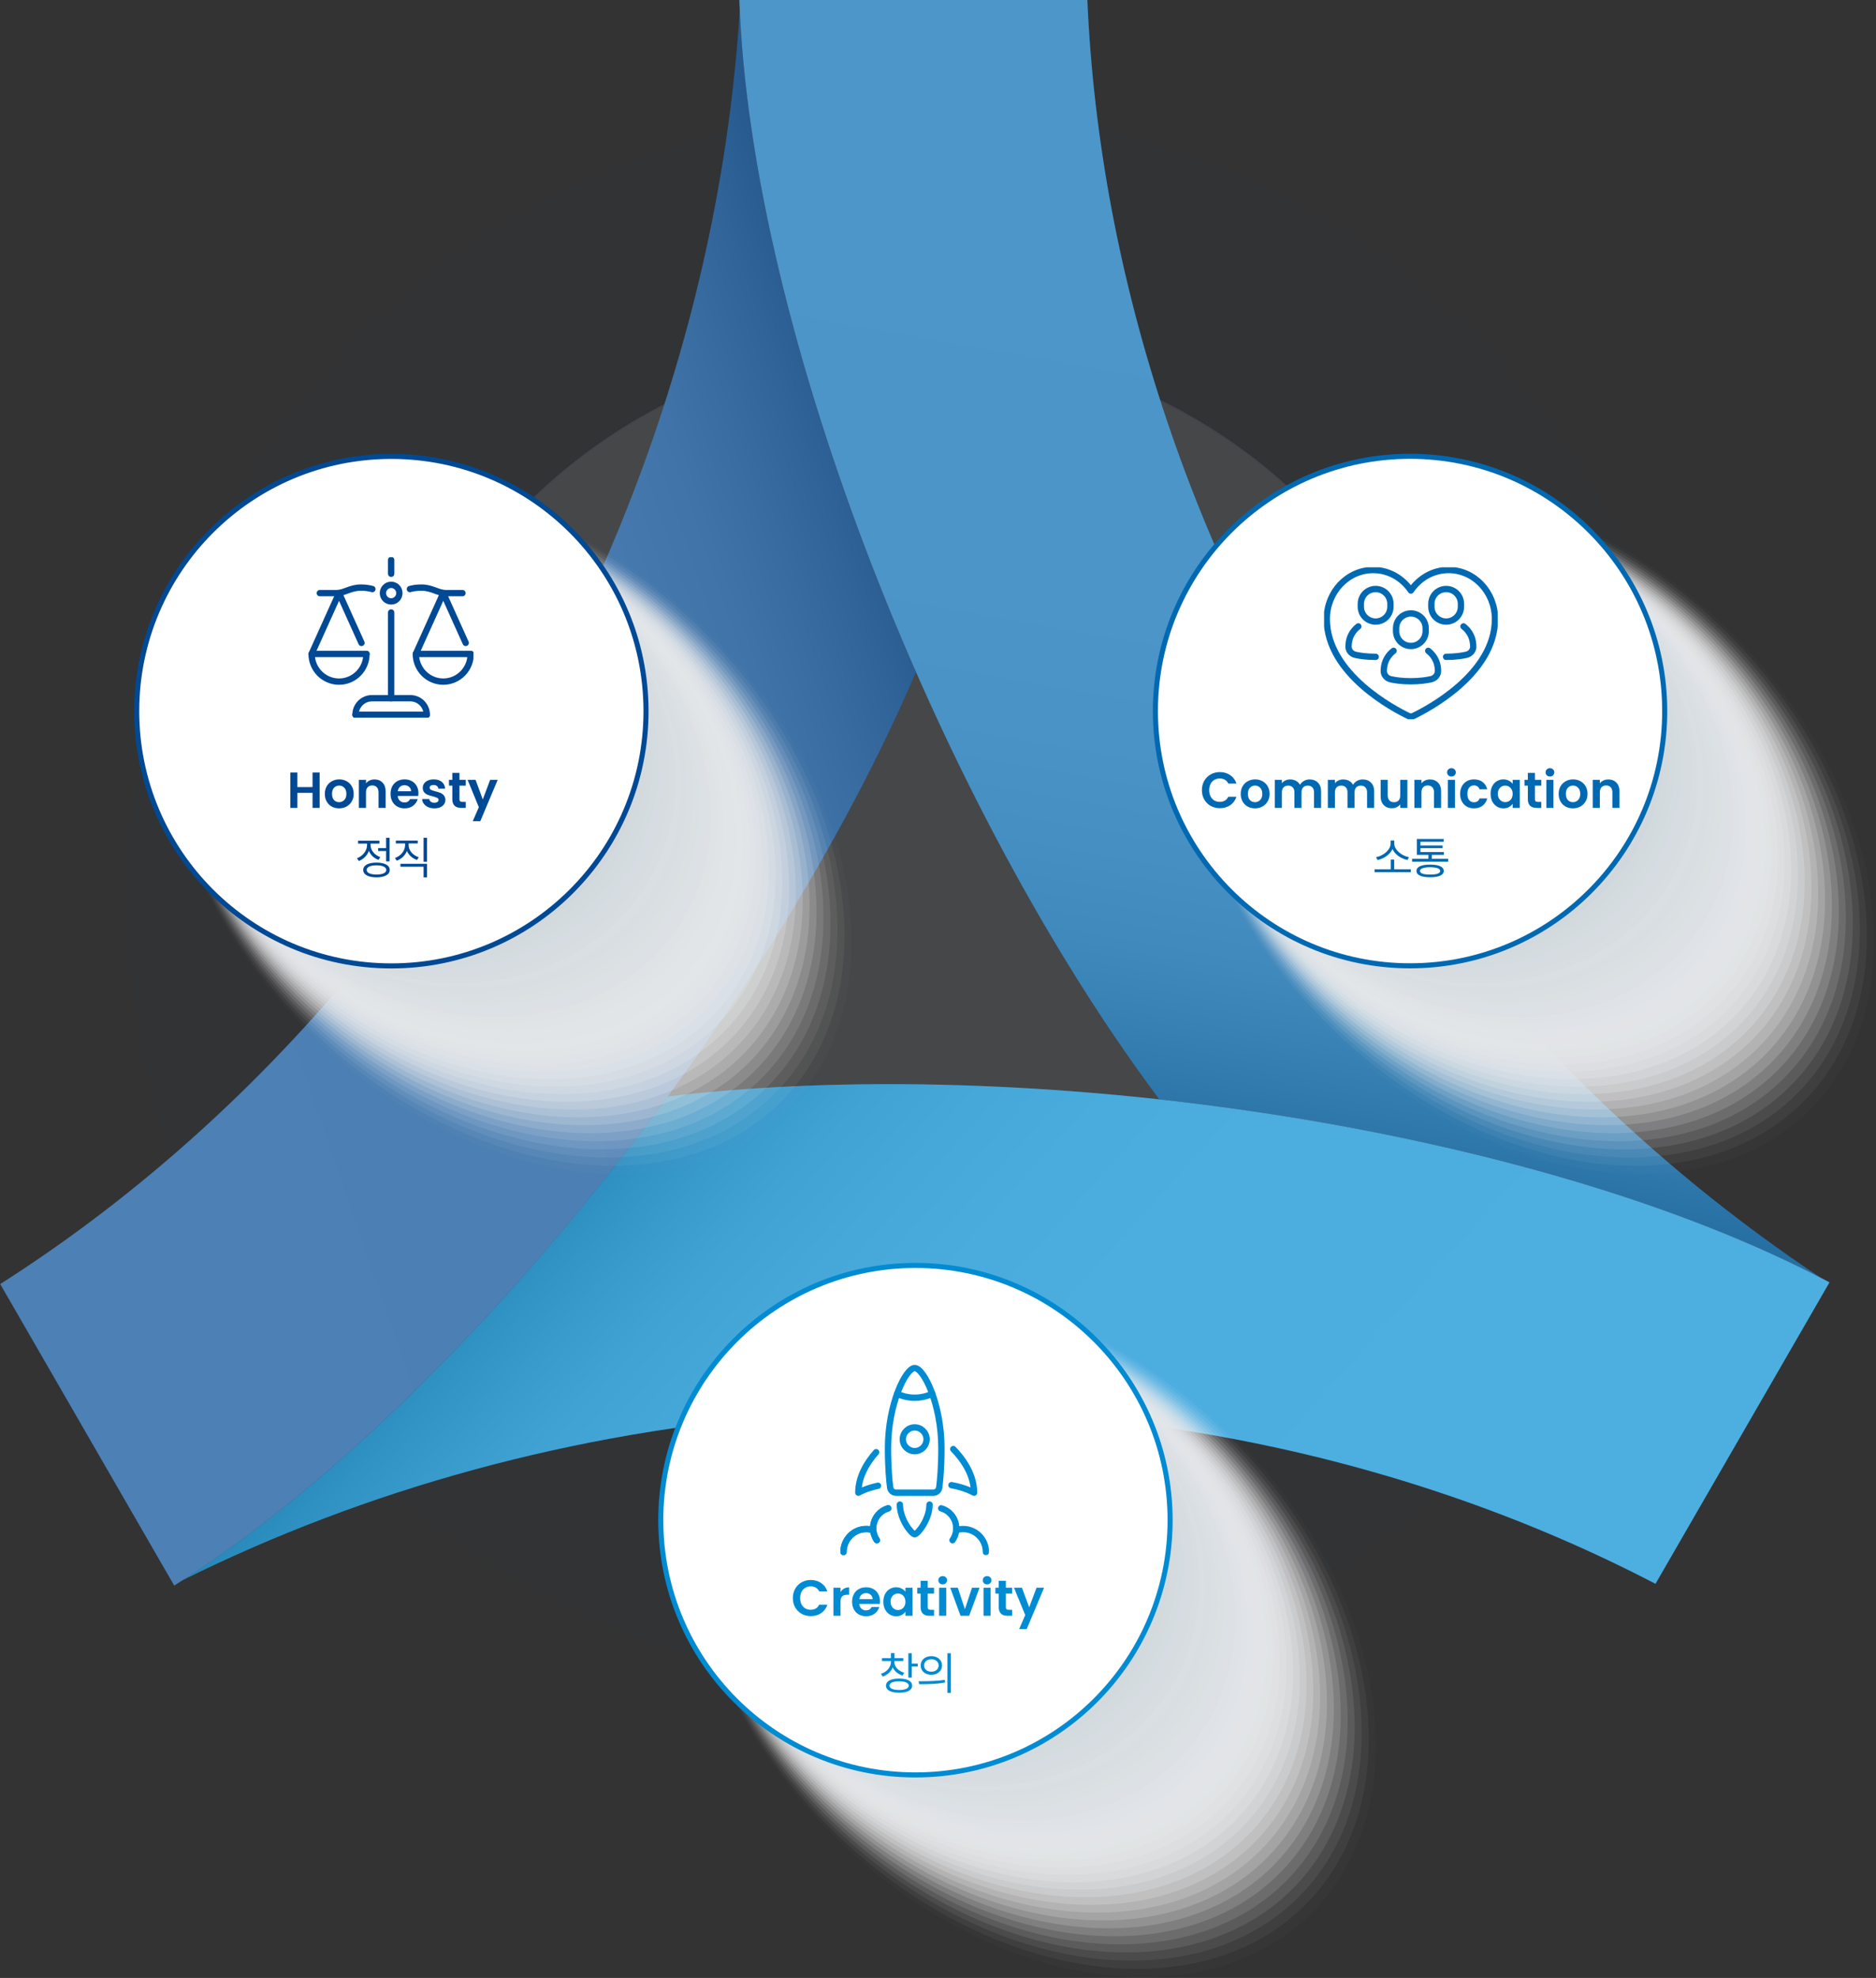 <svg width="741" height="781" viewBox="0 0 741 781" fill="none" xmlns="http://www.w3.org/2000/svg">
<rect x="0" y="0" width="741" height="781" fill="#333333" stroke="none"/>
<circle opacity="0.03" cx="362.5" cy="354.5" r="312.5" fill="#17294B"/>
<circle opacity="0.1" cx="362" cy="354" r="218.5" fill="white" stroke="#17294B"/>
<path d="M253.081 447.148C252.735 447.607 252.388 448.059 252.042 448.518C248.813 452.748 245.547 456.955 242.257 461.132C241.761 461.764 241.264 462.389 240.767 463.014C237.501 467.138 234.211 471.225 230.9 475.289C230.501 475.771 230.109 476.26 229.71 476.742C180.003 537.329 124.584 590.435 71.972 624.002C143.995 588.23 226.421 565.033 314.981 558.568C439.685 549.469 557.163 575.006 653.897 625.365L722.631 506.335C606.621 444.627 406.484 415.823 263.724 432.953C260.231 437.725 256.679 442.452 253.096 447.148H253.081Z" fill="#008BD2"/>
<path d="M475.549 436.197C476.114 436.265 476.678 436.348 477.25 436.423C482.534 437.1 487.81 437.823 493.079 438.591C493.869 438.703 494.66 438.824 495.45 438.937C500.651 439.704 505.837 440.51 511.015 441.353C511.632 441.451 512.25 441.548 512.874 441.654C590.204 454.411 663.907 475.854 719.281 504.612C652.293 460.131 590.98 400.349 541.107 326.9C470.867 223.457 434.242 108.951 429.493 0H292.031C296.592 131.32 371.725 319.027 457.936 434.09C463.807 434.737 469.678 435.452 475.549 436.197Z" fill="#0069B2"/>
<path d="M354.827 249.025C354.609 248.505 354.391 247.971 354.165 247.444C352.11 242.529 350.101 237.6 348.129 232.662C347.835 231.917 347.542 231.172 347.248 230.427C345.306 225.542 343.409 220.643 341.558 215.743C341.34 215.156 341.114 214.569 340.895 213.982C313.28 140.638 294.99 66.097 292.22 3.756C287.184 84.009 266.064 166.995 227.392 246.917C172.92 359.459 92.068 448.42 0.083 507.013L68.81 626.057C180.251 556.446 305.271 397.535 361.812 265.334C359.434 259.923 357.116 254.489 354.827 249.032V249.025Z" fill="#004994"/>
<path style="mix-blend-mode:multiply" opacity="0.3" d="M354.827 249.025C354.609 248.505 354.391 247.971 354.165 247.444C352.11 242.529 350.101 237.6 348.129 232.662C347.835 231.917 347.542 231.172 347.248 230.427C345.306 225.542 343.409 220.643 341.558 215.743C341.34 215.156 341.114 214.569 340.895 213.982C313.28 140.638 294.99 66.097 292.22 3.756C287.184 84.009 266.064 166.995 227.392 246.917C172.92 359.459 92.068 448.42 0.083 507.013L68.81 626.057C180.251 556.446 305.271 397.535 361.812 265.334C359.434 259.923 357.116 254.489 354.827 249.032V249.025Z" fill="url(#paint0_linear_9265_17354)"/>
<path style="mix-blend-mode:multiply" opacity="0.3" d="M253.081 447.148C252.735 447.607 252.388 448.059 252.042 448.518C248.813 452.748 245.547 456.955 242.257 461.132C241.761 461.764 241.264 462.389 240.767 463.014C237.501 467.138 234.211 471.225 230.9 475.289C230.501 475.771 230.109 476.26 229.71 476.742C180.003 537.329 124.584 590.435 71.972 624.002C143.995 588.23 226.421 565.033 314.981 558.568C439.685 549.469 557.163 575.006 653.897 625.365L722.631 506.335C606.621 444.627 406.484 415.823 263.724 432.953C260.231 437.725 256.679 442.452 253.096 447.148H253.081Z" fill="url(#paint1_linear_9265_17354)"/>
<path style="mix-blend-mode:multiply" opacity="0.3" d="M475.549 436.197C476.114 436.265 476.678 436.348 477.25 436.423C482.534 437.1 487.81 437.823 493.071 438.591C493.862 438.703 494.652 438.824 495.442 438.937C500.643 439.704 505.829 440.51 511.008 441.345C511.625 441.451 512.242 441.548 512.867 441.654C590.197 454.411 663.899 475.854 719.274 504.612C652.285 460.131 590.972 400.349 541.1 326.9C470.867 223.457 434.242 108.951 429.493 0H292.031C296.6 131.312 371.725 319.034 457.936 434.09C463.807 434.737 469.678 435.452 475.549 436.197Z" fill="url(#paint2_linear_9265_17354)"/>
<g style="mix-blend-mode:multiply">
<path opacity="0.02" d="M311.825 437.376C268.794 481.586 184.216 468.543 122.82 408.302C61.349 348.061 46.415 263.435 89.423 219.285C132.409 175.061 217.093 188.066 278.504 248.345C339.907 308.548 354.825 393.197 311.832 437.376H311.825Z" fill="#F2F1F1"/>
<path opacity="0.05" d="M310.025 433.433C268.071 477.748 184.622 466.014 123.542 407.286C62.395 348.55 46.844 265.053 88.783 220.798C130.692 176.468 214.247 188.156 275.335 246.93C336.414 305.628 351.942 389.14 310.025 433.433Z" fill="#F1F0F1"/>
<path opacity="0.07" d="M308.234 429.496C267.357 473.924 185.036 463.5 124.28 406.27C63.456 349.04 47.296 266.679 88.159 222.311C128.992 177.868 211.41 188.254 272.181 245.515C332.937 302.707 349.082 385.091 308.234 429.489V429.496Z" fill="#F0F0F0"/>
<path opacity="0.1" d="M306.443 425.561C266.642 470.094 185.451 460.98 125.018 405.262C64.518 349.537 47.748 268.305 87.535 223.832C127.299 179.283 208.58 188.36 269.028 244.115C329.46 299.803 346.215 381.05 306.451 425.561H306.443Z" fill="#EFEFF0"/>
<path opacity="0.12" d="M304.652 421.624C265.926 466.262 185.872 458.465 125.755 404.245C65.579 350.025 48.199 269.93 86.91 225.344C125.597 180.69 205.742 188.457 265.866 242.7C325.983 296.882 343.347 377 304.652 421.616V421.624Z" fill="#EEEEEF"/>
<path opacity="0.15" d="M302.853 417.688C265.197 462.439 186.278 455.944 126.486 403.237C66.633 350.523 48.644 271.556 86.278 226.865C123.889 182.098 202.905 188.555 262.705 241.3C322.498 293.977 340.472 372.966 302.853 417.688Z" fill="#EDEDEE"/>
<path opacity="0.17" d="M301.061 413.752C264.481 458.609 186.692 453.431 127.215 402.221C67.686 351.012 49.087 273.182 85.645 228.378C122.18 183.506 200.067 188.654 259.543 239.885C319.013 291.057 337.604 368.91 301.061 413.744V413.752Z" fill="#ECEDEE"/>
<path opacity="0.2" d="M299.27 409.815C263.766 454.785 187.106 450.909 127.953 401.212C68.747 351.508 49.531 274.807 85.02 229.897C120.486 184.912 197.229 188.758 256.39 238.485C315.543 288.151 334.736 364.875 299.27 409.822V409.815Z" fill="#EBECED"/>
<path opacity="0.22" d="M297.478 405.878C263.051 450.954 187.52 448.387 128.69 400.196C69.801 352.005 49.983 276.433 84.395 231.41C118.785 186.32 194.399 188.848 253.236 237.07C312.065 285.231 331.876 360.818 297.478 405.878Z" fill="#EAEBED"/>
<path opacity="0.24" d="M295.688 401.943C262.337 447.124 187.934 445.874 129.429 399.188C70.863 352.502 50.435 278.059 83.771 232.924C117.085 187.72 191.57 188.947 250.083 235.663C308.589 282.319 329.009 356.777 295.695 401.943H295.688Z" fill="#E9EAEC"/>
<path opacity="0.27" d="M293.889 398.006C261.614 443.299 188.341 443.352 130.159 398.171C71.917 352.991 50.879 279.684 83.139 234.436C115.376 189.127 188.725 189.044 246.922 234.247C305.111 279.398 326.141 352.72 293.896 397.998L293.889 398.006Z" fill="#E8EAEB"/>
<path opacity="0.29" d="M292.097 394.07C260.898 439.469 188.754 440.839 130.888 397.163C72.97 353.488 51.323 281.31 82.506 235.956C113.674 190.542 185.886 189.142 243.76 232.848C301.626 276.493 323.265 348.686 292.097 394.07Z" fill="#E7E9EB"/>
<path opacity="0.32" d="M290.305 390.134C260.183 435.646 189.168 438.318 131.626 396.155C74.031 353.985 51.774 282.944 81.882 237.477C111.974 191.95 183.049 189.248 240.606 231.441C298.148 273.581 320.405 344.637 290.313 390.134H290.305Z" fill="#E6E8EA"/>
<path opacity="0.34" d="M288.514 386.197C259.468 431.815 189.582 435.796 132.364 395.139C75.092 354.474 52.218 284.562 81.257 238.99C110.272 193.357 180.219 189.346 237.452 230.033C294.671 270.668 317.537 340.595 288.522 386.197H288.514Z" fill="#E5E7E9"/>
<path opacity="0.37" d="M286.715 382.254C258.746 427.976 189.989 433.275 133.094 394.123C76.146 354.963 52.663 286.188 80.617 240.503C108.557 194.757 177.374 189.444 234.284 228.619C291.186 267.748 314.662 336.539 286.715 382.254Z" fill="#E4E7E9"/>
<path opacity="0.39" d="M284.924 378.317C258.031 424.152 190.403 430.753 133.824 393.106C77.2 355.452 53.107 287.805 79.985 242.015C106.848 196.164 174.529 189.533 231.123 227.21C287.701 264.842 311.787 332.496 284.917 378.317H284.924Z" fill="#E3E6E8"/>
<path opacity="0.41" d="M283.133 374.381C257.316 420.321 190.824 428.239 134.562 392.098C78.261 355.949 53.558 289.438 79.36 243.535C105.154 197.572 171.699 189.639 227.969 225.803C284.224 261.929 308.927 328.447 283.133 374.381Z" fill="#E2E5E8"/>
<path opacity="0.44" d="M281.341 370.445C256.601 416.499 191.238 425.718 135.299 391.082C79.323 356.438 54.01 291.057 78.736 245.048C103.453 198.98 168.869 189.737 224.815 224.396C280.754 259.017 306.059 324.406 281.341 370.452V370.445Z" fill="#E1E4E7"/>
<path opacity="0.46" d="M279.542 366.508C255.878 412.667 191.645 423.204 136.029 390.073C80.369 356.942 54.454 292.69 78.103 246.561C101.745 200.387 166.023 189.827 221.646 222.981C277.262 256.097 303.184 320.349 279.535 366.508H279.542Z" fill="#E0E4E6"/>
<path opacity="0.49" d="M277.751 362.572C255.156 408.836 192.059 420.683 136.767 389.057C81.431 357.431 54.906 294.308 77.479 248.073C100.044 201.786 163.194 189.925 218.493 221.573C273.785 253.184 300.317 316.307 277.751 362.572Z" fill="#DFE3E6"/>
<path opacity="0.51" d="M275.959 358.636C254.44 405.013 192.472 418.162 137.497 388.049C82.484 357.928 55.342 295.941 76.846 249.594C98.342 203.202 160.348 190.03 215.331 220.166C270.299 250.271 297.448 312.258 275.952 358.636H275.959Z" fill="#DEE2E5"/>
<path opacity="0.54" d="M274.168 354.699C253.726 401.182 192.887 415.647 138.235 387.032C83.545 358.417 55.794 297.559 76.222 251.106C96.642 204.601 157.519 190.128 212.178 218.758C266.83 247.358 294.581 308.216 274.161 354.699H274.168Z" fill="#DDE1E5"/>
<path opacity="0.56" d="M272.369 350.763C253.003 397.359 193.293 413.127 138.965 386.024C84.599 358.914 56.238 299.193 75.589 252.627C94.933 206.017 154.68 190.226 209.016 217.351C263.345 244.446 291.713 304.175 272.369 350.763Z" fill="#DCE1E4"/>
<path opacity="0.59" d="M270.578 346.826C252.288 393.527 193.707 410.612 139.702 385.008C85.66 359.403 56.689 300.81 74.964 254.139C93.232 207.416 151.843 190.324 205.863 215.943C259.867 241.533 288.845 300.125 270.578 346.826Z" fill="#DBE0E3"/>
<path opacity="0.61" d="M268.786 342.89C251.573 389.697 194.121 408.091 140.44 383.999C86.721 359.9 57.141 302.444 74.34 255.66C91.531 208.831 149.013 190.429 202.709 214.536C256.397 238.62 285.985 296.084 268.786 342.89Z" fill="#DADFE3"/>
<path opacity="0.63" d="M266.996 338.954C250.858 385.874 194.535 405.578 141.171 382.983C87.776 360.389 57.586 304.062 73.708 257.173C89.831 210.239 146.176 190.52 199.548 213.129C252.913 235.708 283.111 292.035 266.988 338.954H266.996Z" fill="#D9DEE2"/>
<path opacity="0.66" d="M265.196 335.018C250.135 382.043 194.941 403.056 141.9 381.975C88.829 360.886 58.022 305.696 73.075 258.694C88.121 211.646 143.33 190.625 196.386 211.722C249.428 232.795 280.242 287.994 265.196 335.018Z" fill="#D8DEE2"/>
<path opacity="0.68" d="M263.405 331.074C249.42 378.211 195.355 400.527 142.638 380.951C89.89 361.375 58.473 307.306 72.45 260.198C86.42 213.046 140.5 190.715 193.233 210.306C245.958 229.875 277.374 283.936 263.405 331.081V331.074Z" fill="#D7DDE1"/>
<path opacity="0.71" d="M261.613 327.138C248.705 374.381 195.777 398.013 143.375 379.943C90.944 361.872 58.925 308.939 71.826 261.711C84.719 214.446 137.67 190.813 190.079 208.891C242.48 226.955 274.514 279.887 261.613 327.138Z" fill="#D6DCE0"/>
<path opacity="0.73" d="M259.822 323.201C247.99 370.55 196.191 395.492 144.106 378.926C91.998 362.361 59.369 310.557 71.194 263.224C83.018 215.853 134.825 190.903 186.918 207.484C238.996 224.042 271.639 275.838 259.822 323.201Z" fill="#D5DBE0"/>
<path opacity="0.76" d="M258.024 319.266C247.268 366.727 196.598 392.979 144.836 377.918C93.052 362.858 59.814 312.191 70.562 264.745C81.31 217.261 131.988 191.009 183.757 206.077C235.511 221.13 268.772 271.797 258.024 319.266Z" fill="#D4DBDF"/>
<path opacity="0.78" d="M256.232 315.33C246.552 362.896 197.011 390.458 145.573 376.903C94.113 363.348 60.265 313.809 69.937 266.258C79.609 218.669 129.15 191.107 180.595 204.67C232.033 218.217 265.896 267.748 256.224 315.33H256.232Z" fill="#D3DADE"/>
<path opacity="0.8" d="M254.441 311.393C245.838 359.073 197.426 387.936 146.311 375.894C95.175 363.844 60.709 315.442 69.313 267.778C77.908 220.084 126.32 191.205 177.442 203.262C228.557 215.304 263.037 263.706 254.441 311.393Z" fill="#D2D9DE"/>
<path opacity="0.83" d="M252.65 307.457C245.115 355.241 197.84 385.422 147.049 374.878C96.236 364.333 61.161 317.06 68.688 269.29C76.207 221.483 123.49 191.302 174.288 201.854C225.079 212.391 260.169 259.657 252.65 307.457Z" fill="#D1D8DD"/>
<path opacity="0.85" d="M250.85 303.52C244.392 351.41 198.245 382.9 147.771 373.869C97.281 364.83 61.597 318.693 68.047 270.81C74.498 222.898 120.637 191.407 171.119 200.447C221.594 209.478 257.293 255.615 250.843 303.52H250.85Z" fill="#D0D8DD"/>
<path opacity="0.88" d="M249.059 299.584C243.678 347.588 198.66 380.387 148.509 372.853C98.343 365.32 62.049 320.312 67.423 272.324C72.797 224.298 117.807 191.506 167.966 199.04C218.117 206.566 254.426 251.566 249.052 299.584H249.059Z" fill="#CFD7DC"/>
<path opacity="0.9" d="M247.268 295.648C242.963 343.756 199.074 377.866 149.247 371.844C99.404 365.823 62.501 321.945 66.798 273.844C71.096 225.713 114.977 191.603 164.812 197.632C214.639 203.653 251.566 247.524 247.268 295.655V295.648Z" fill="#CED6DB"/>
<path opacity="0.93" d="M245.476 291.712C242.247 339.933 199.488 375.352 149.984 370.829C100.465 366.313 62.952 323.563 66.173 275.35C69.395 227.106 112.139 191.694 161.658 196.217C211.169 200.733 248.698 243.475 245.476 291.712Z" fill="#CDD5DB"/>
<path opacity="0.95" d="M243.678 287.775C241.525 336.102 199.894 372.83 150.714 369.82C101.512 366.809 63.396 325.196 65.541 276.869C67.694 228.52 109.302 191.799 158.497 194.809C207.685 197.82 245.83 239.426 243.678 287.775Z" fill="#CCD5DA"/>
<path opacity="0.98" d="M241.886 283.839C240.809 332.271 200.308 370.309 151.444 368.804C102.565 367.298 63.832 326.814 64.909 278.382C65.985 229.927 106.456 191.889 155.335 193.402C204.199 194.907 242.954 235.384 241.886 283.839Z" fill="#CBD4DA"/>
<path d="M240.095 279.895C240.095 328.44 200.722 367.788 152.182 367.788C103.642 367.788 64.284 328.44 64.284 279.895C64.284 231.35 103.627 191.987 152.182 191.987C200.737 191.987 240.095 231.328 240.095 279.895Z" fill="#CAD3D9"/>
</g>
<path d="M255.168 280.8C255.169 336.353 210.137 381.388 154.587 381.388C99.036 381.388 54.003 336.353 54.002 280.8C54.001 225.246 99.033 180.211 154.583 180.211C210.134 180.211 255.167 225.246 255.168 280.8Z" fill="white" stroke="#004994" stroke-width="2"/>
<path d="M126.249 305.04V319H123.449V313.06H117.469V319H114.669V305.04H117.469V310.78H123.449V305.04H126.249ZM133.925 319.18C132.858 319.18 131.898 318.947 131.045 318.48C130.192 318 129.518 317.327 129.025 316.46C128.545 315.593 128.305 314.593 128.305 313.46C128.305 312.327 128.552 311.327 129.045 310.46C129.552 309.593 130.238 308.927 131.105 308.46C131.972 307.98 132.938 307.74 134.005 307.74C135.072 307.74 136.038 307.98 136.905 308.46C137.772 308.927 138.452 309.593 138.945 310.46C139.452 311.327 139.705 312.327 139.705 313.46C139.705 314.593 139.445 315.593 138.925 316.46C138.418 317.327 137.725 318 136.845 318.48C135.978 318.947 135.005 319.18 133.925 319.18ZM133.925 316.74C134.432 316.74 134.905 316.62 135.345 316.38C135.798 316.127 136.158 315.753 136.425 315.26C136.692 314.767 136.825 314.167 136.825 313.46C136.825 312.407 136.545 311.6 135.985 311.04C135.438 310.467 134.765 310.18 133.965 310.18C133.165 310.18 132.492 310.467 131.945 311.04C131.412 311.6 131.145 312.407 131.145 313.46C131.145 314.513 131.405 315.327 131.925 315.9C132.458 316.46 133.125 316.74 133.925 316.74ZM147.899 307.76C149.219 307.76 150.286 308.18 151.099 309.02C151.912 309.847 152.319 311.007 152.319 312.5V319H149.519V312.88C149.519 312 149.299 311.327 148.859 310.86C148.419 310.38 147.819 310.14 147.059 310.14C146.286 310.14 145.672 310.38 145.219 310.86C144.779 311.327 144.559 312 144.559 312.88V319H141.759V307.92H144.559V309.3C144.932 308.82 145.406 308.447 145.979 308.18C146.566 307.9 147.206 307.76 147.899 307.76ZM165.282 313.22C165.282 313.62 165.255 313.98 165.202 314.3H157.102C157.168 315.1 157.448 315.727 157.942 316.18C158.435 316.633 159.042 316.86 159.762 316.86C160.802 316.86 161.542 316.413 161.982 315.52H165.002C164.682 316.587 164.068 317.467 163.162 318.16C162.255 318.84 161.142 319.18 159.822 319.18C158.755 319.18 157.795 318.947 156.942 318.48C156.102 318 155.442 317.327 154.962 316.46C154.495 315.593 154.262 314.593 154.262 313.46C154.262 312.313 154.495 311.307 154.962 310.44C155.428 309.573 156.082 308.907 156.922 308.44C157.762 307.973 158.728 307.74 159.822 307.74C160.875 307.74 161.815 307.967 162.642 308.42C163.482 308.873 164.128 309.52 164.582 310.36C165.048 311.187 165.282 312.14 165.282 313.22ZM162.382 312.42C162.368 311.7 162.108 311.127 161.602 310.7C161.095 310.26 160.475 310.04 159.742 310.04C159.048 310.04 158.462 310.253 157.982 310.68C157.515 311.093 157.228 311.673 157.122 312.42H162.382ZM171.565 319.18C170.659 319.18 169.845 319.02 169.125 318.7C168.405 318.367 167.832 317.92 167.405 317.36C166.992 316.8 166.765 316.18 166.725 315.5H169.545C169.599 315.927 169.805 316.28 170.165 316.56C170.539 316.84 170.999 316.98 171.545 316.98C172.079 316.98 172.492 316.873 172.785 316.66C173.092 316.447 173.245 316.173 173.245 315.84C173.245 315.48 173.059 315.213 172.685 315.04C172.325 314.853 171.745 314.653 170.945 314.44C170.119 314.24 169.439 314.033 168.905 313.82C168.385 313.607 167.932 313.28 167.545 312.84C167.172 312.4 166.985 311.807 166.985 311.06C166.985 310.447 167.159 309.887 167.505 309.38C167.865 308.873 168.372 308.473 169.025 308.18C169.692 307.887 170.472 307.74 171.365 307.74C172.685 307.74 173.739 308.073 174.525 308.74C175.312 309.393 175.745 310.28 175.825 311.4H173.145C173.105 310.96 172.919 310.613 172.585 310.36C172.265 310.093 171.832 309.96 171.285 309.96C170.779 309.96 170.385 310.053 170.105 310.24C169.839 310.427 169.705 310.687 169.705 311.02C169.705 311.393 169.892 311.68 170.265 311.88C170.639 312.067 171.219 312.26 172.005 312.46C172.805 312.66 173.465 312.867 173.985 313.08C174.505 313.293 174.952 313.627 175.325 314.08C175.712 314.52 175.912 315.107 175.925 315.84C175.925 316.48 175.745 317.053 175.385 317.56C175.039 318.067 174.532 318.467 173.865 318.76C173.212 319.04 172.445 319.18 171.565 319.18ZM181.484 310.22V315.58C181.484 315.953 181.57 316.227 181.744 316.4C181.93 316.56 182.237 316.64 182.664 316.64H183.964V319H182.204C179.844 319 178.664 317.853 178.664 315.56V310.22H177.344V307.92H178.664V305.18H181.484V307.92H183.964V310.22H181.484ZM196.578 307.92L189.718 324.24H186.738L189.138 318.72L184.698 307.92H187.838L190.698 315.66L193.598 307.92H196.578Z" fill="#004994"/>
<g clip-path="url(#clip0_9265_17354)">
<path d="M168.583 282.241H140.416" stroke="#004994" stroke-width="2.5" stroke-linecap="round" stroke-linejoin="round"/>
<path d="M154.5 275.689V241.839" stroke="#004994" stroke-width="2.5" stroke-linecap="round" stroke-linejoin="round"/>
<path d="M154.5 226.552V221.092" stroke="#004994" stroke-width="2.5" stroke-linecap="round" stroke-linejoin="round"/>
<path d="M126.333 234.196H132.833C136.083 234.196 138.25 232.012 142.583 232.012C144.414 232.012 145.876 232.263 147.09 232.59" stroke="#004994" stroke-width="2.5" stroke-linecap="round" stroke-linejoin="round"/>
<path d="M161.91 232.59C163.123 232.263 164.586 232.012 166.417 232.012C170.75 232.012 172.917 234.196 176.167 234.196H182.667" stroke="#004994" stroke-width="2.5" stroke-linecap="round" stroke-linejoin="round"/>
<path d="M154.5 237.471C156.295 237.471 157.75 236.004 157.75 234.195C157.75 232.386 156.295 230.919 154.5 230.919C152.705 230.919 151.25 232.386 151.25 234.195C151.25 236.004 152.705 237.471 154.5 237.471Z" stroke="#004994" stroke-width="2.5" stroke-linecap="round" stroke-linejoin="round"/>
<path d="M144.75 258.219C144.75 264.249 139.899 269.138 133.916 269.138C127.934 269.138 123.083 264.249 123.083 258.219" stroke="#004994" stroke-width="2.5" stroke-linecap="round" stroke-linejoin="round"/>
<path d="M144.75 258.218H123.083L133.916 234.195L142.78 253.85" stroke="#004994" stroke-width="2.5" stroke-linecap="round" stroke-linejoin="round"/>
<path d="M185.917 258.219C185.917 264.249 181.065 269.138 175.083 269.138C169.101 269.138 164.25 264.249 164.25 258.219" stroke="#004994" stroke-width="2.5" stroke-linecap="round" stroke-linejoin="round"/>
<path d="M185.917 258.218H164.25L175.083 234.195L183.947 253.85" stroke="#004994" stroke-width="2.5" stroke-linecap="round" stroke-linejoin="round"/>
<path d="M168.584 282.241H140.417C140.417 278.622 143.327 275.689 146.917 275.689H162.084C165.674 275.689 168.584 278.622 168.584 282.241Z" stroke="#004994" stroke-width="2.5" stroke-linecap="round" stroke-linejoin="round"/>
</g>
<path d="M153.891 330.797V340.113H152.503V336.018H149.356V334.875H152.503V330.797H153.891ZM148.706 340.605C151.958 340.605 153.944 341.66 153.944 343.506C153.944 345.352 151.958 346.406 148.706 346.424C145.454 346.406 143.467 345.352 143.467 343.506C143.467 341.66 145.454 340.605 148.706 340.605ZM148.706 341.678C146.315 341.678 144.821 342.363 144.839 343.506C144.821 344.631 146.315 345.316 148.706 345.316C151.096 345.316 152.573 344.631 152.573 343.506C152.573 342.363 151.096 341.678 148.706 341.678ZM146.368 333.662C146.368 335.701 147.932 337.635 150.217 338.426L149.497 339.533C147.739 338.9 146.377 337.591 145.717 335.965C145.032 337.802 143.582 339.27 141.727 339.973L141.006 338.865C143.327 338.021 144.979 335.912 144.979 333.68V333.1H141.446V331.939H149.866V333.1H146.368V333.662ZM161.398 333.697C161.398 335.807 163.068 337.723 165.406 338.479L164.702 339.551C162.883 338.936 161.433 337.644 160.73 335.982C160.044 337.767 158.577 339.173 156.722 339.85L156.001 338.777C158.339 337.951 160.009 335.912 160.009 333.697V333.029H156.353V331.904H165.001V333.029H161.398V333.697ZM168.675 330.797V340.254H167.304V330.797H168.675ZM168.675 341.08V346.424H167.304V342.223H158.163V341.08H168.675Z" fill="#004994"/>
<g style="mix-blend-mode:multiply">
<path opacity="0.02" d="M715.632 437.376C672.602 481.586 588.023 468.543 526.627 408.302C465.156 348.061 450.223 263.435 493.231 219.285C536.216 175.061 620.9 188.066 682.311 248.345C743.715 308.548 758.633 393.197 715.64 437.376H715.632Z" fill="#F2F1F1"/>
<path opacity="0.05" d="M713.84 433.433C671.886 477.748 588.436 466.014 527.357 407.286C466.209 348.55 450.659 265.053 492.598 220.798C534.507 176.468 618.054 188.156 679.149 246.93C740.229 305.628 755.757 389.14 713.84 433.433Z" fill="#F1F0F1"/>
<path opacity="0.07" d="M712.049 429.496C671.171 473.924 588.851 463.5 528.095 406.27C467.271 349.04 451.111 266.679 491.974 222.311C532.806 177.868 615.225 188.254 675.996 245.515C736.752 302.707 752.897 385.091 712.049 429.489V429.496Z" fill="#F0F0F0"/>
<path opacity="0.1" d="M710.258 425.561C670.456 470.094 589.265 460.98 528.832 405.262C468.332 349.537 451.563 268.305 491.349 223.832C531.113 179.283 612.395 188.36 672.842 244.115C733.275 299.803 750.029 381.05 710.265 425.561H710.258Z" fill="#EFEFF0"/>
<path opacity="0.12" d="M708.458 421.624C669.733 466.262 589.678 458.465 529.562 404.245C469.385 350.025 452.006 269.93 490.716 225.344C529.404 180.69 609.549 188.457 669.673 242.7C729.789 296.882 747.154 377 708.458 421.616V421.624Z" fill="#EEEEEF"/>
<path opacity="0.15" d="M706.667 417.688C669.011 462.439 590.093 455.944 530.3 403.237C470.447 350.523 452.458 271.556 490.092 226.865C527.703 182.098 606.719 188.555 666.52 241.3C726.312 293.977 744.286 372.966 706.667 417.688Z" fill="#EDEDEE"/>
<path opacity="0.17" d="M704.876 413.752C668.295 458.609 590.506 453.431 531.03 402.221C471.5 351.012 452.902 273.182 489.459 228.378C525.994 183.506 603.881 188.654 663.358 239.885C722.827 291.057 741.418 368.91 704.876 413.744V413.752Z" fill="#ECEDEE"/>
<path opacity="0.2" d="M703.084 409.815C667.581 454.785 590.92 450.909 531.767 401.212C472.562 351.508 453.346 274.807 488.835 229.897C524.301 184.912 601.044 188.758 660.204 238.485C719.357 288.151 738.55 364.875 703.084 409.822V409.815Z" fill="#EBECED"/>
<path opacity="0.22" d="M701.286 405.878C666.858 450.954 591.327 448.387 532.498 400.196C473.608 352.005 453.79 276.433 488.203 231.41C522.593 186.32 598.207 188.848 657.043 237.07C715.873 285.231 735.683 360.818 701.286 405.878Z" fill="#EAEBED"/>
<path opacity="0.24" d="M699.494 401.943C666.143 447.124 591.741 445.874 533.235 399.188C474.669 352.502 454.242 278.059 487.578 232.924C520.891 187.72 595.376 188.947 653.89 235.663C712.395 282.319 732.815 356.777 699.502 401.943H699.494Z" fill="#E9EAEC"/>
<path opacity="0.27" d="M697.703 398.006C665.428 443.299 592.155 443.352 533.973 398.171C475.731 352.991 454.694 279.684 486.954 234.436C519.191 189.127 592.539 189.044 650.736 234.247C708.918 279.398 729.956 352.72 697.711 397.998L697.703 398.006Z" fill="#E8EAEB"/>
<path opacity="0.29" d="M695.912 394.07C664.714 439.469 592.569 440.839 534.704 397.163C476.785 353.488 455.138 281.31 486.321 235.956C517.49 190.542 589.702 189.142 647.575 232.848C705.441 276.493 727.08 348.686 695.912 394.07Z" fill="#E7E9EB"/>
<path opacity="0.32" d="M694.112 390.134C663.99 435.646 592.975 438.318 535.433 396.155C477.838 353.985 455.581 282.944 485.688 237.477C515.78 191.95 586.856 189.248 644.413 231.441C701.955 273.581 724.212 344.637 694.112 390.134Z" fill="#E6E8EA"/>
<path opacity="0.34" d="M692.321 386.197C663.276 431.815 593.389 435.796 536.171 395.139C478.9 354.474 456.026 284.562 485.057 238.99C514.072 193.357 584.019 189.346 641.252 230.033C698.471 270.668 721.337 340.595 692.321 386.197Z" fill="#E5E7E9"/>
<path opacity="0.37" d="M690.53 382.254C662.56 427.976 593.803 433.275 536.908 394.123C479.961 354.963 456.477 286.188 484.432 240.503C512.371 194.757 581.188 189.444 638.098 228.619C695.001 267.748 718.477 336.539 690.53 382.254Z" fill="#E4E7E9"/>
<path opacity="0.39" d="M688.738 378.317C661.845 424.152 594.217 430.753 537.638 393.106C481.015 355.452 456.921 287.805 483.799 242.015C510.663 196.164 578.343 189.533 634.937 227.21C691.516 264.842 715.602 332.496 688.731 378.317H688.738Z" fill="#E3E6E8"/>
<path opacity="0.41" d="M686.947 374.381C661.13 420.321 594.639 428.239 538.376 392.098C482.076 355.949 457.373 289.438 483.175 243.535C508.969 197.572 575.513 189.639 631.783 225.803C688.038 261.929 712.741 328.447 686.947 374.381Z" fill="#E2E5E8"/>
<path opacity="0.44" d="M685.148 370.445C660.407 416.499 595.045 425.718 539.106 391.082C483.129 356.438 457.817 291.057 482.542 245.048C507.26 198.98 572.675 189.737 628.622 224.396C684.561 259.017 709.866 324.406 685.148 370.452V370.445Z" fill="#E1E4E7"/>
<path opacity="0.46" d="M683.357 366.508C659.693 412.667 595.459 423.204 539.844 390.073C484.183 356.942 458.268 292.69 481.918 246.561C505.559 200.387 569.838 189.827 625.461 222.981C681.076 256.097 706.998 320.349 683.349 366.508H683.357Z" fill="#E0E4E6"/>
<path opacity="0.49" d="M681.566 362.572C658.971 408.836 595.874 420.683 540.582 389.057C485.245 357.431 458.721 294.308 481.294 248.073C503.859 201.786 567.008 189.925 622.308 221.573C677.599 253.184 704.131 316.307 681.566 362.572Z" fill="#DFE3E6"/>
<path opacity="0.51" d="M679.774 358.636C658.255 405.013 596.287 418.162 541.311 388.049C486.298 357.928 459.156 295.941 480.66 249.594C502.157 203.202 564.162 190.03 619.146 220.166C674.114 250.271 701.263 312.258 679.766 358.636H679.774Z" fill="#DEE2E5"/>
<path opacity="0.54" d="M677.975 354.699C657.532 401.182 596.693 415.647 542.042 387.032C487.352 358.417 459.601 297.559 480.028 251.106C500.449 204.601 561.325 190.128 615.985 218.758C670.637 247.358 698.388 308.216 677.968 354.699H677.975Z" fill="#DDE1E5"/>
<path opacity="0.56" d="M676.184 350.763C656.817 397.359 597.107 413.127 542.779 386.024C488.413 358.914 460.052 299.193 479.404 252.627C498.747 206.017 558.495 190.226 612.831 217.351C667.159 244.446 695.527 304.175 676.184 350.763Z" fill="#DCE1E4"/>
<path opacity="0.59" d="M674.392 346.826C656.102 393.527 597.521 410.612 543.517 385.008C489.474 359.403 460.504 300.81 478.779 254.139C497.046 207.416 555.657 190.324 609.677 215.943C663.682 241.533 692.66 300.125 674.392 346.826Z" fill="#DBE0E3"/>
<path opacity="0.61" d="M672.601 342.89C655.387 389.697 597.935 408.091 544.254 383.999C490.536 359.9 460.955 302.444 478.154 255.66C495.345 208.831 552.827 190.429 606.523 214.536C660.212 238.62 689.8 296.084 672.601 342.89Z" fill="#DADFE3"/>
<path opacity="0.63" d="M670.802 338.954C654.665 385.874 598.342 405.578 544.977 382.983C491.582 360.389 461.392 304.062 477.515 257.173C493.637 210.239 549.983 190.52 603.355 213.129C656.72 235.708 686.917 292.035 670.795 338.954H670.802Z" fill="#D9DEE2"/>
<path opacity="0.66" d="M669.011 335.018C653.95 382.043 598.756 403.056 545.715 381.975C492.643 360.886 461.836 305.696 476.89 258.694C491.936 211.646 547.145 190.625 600.201 211.722C653.242 232.795 684.057 287.994 669.011 335.018Z" fill="#D8DEE2"/>
<path opacity="0.68" d="M667.219 331.074C653.234 378.211 599.17 400.527 546.452 380.951C493.704 361.375 462.288 307.306 476.265 260.198C490.235 213.046 544.314 190.715 597.047 210.306C649.772 229.875 681.189 283.936 667.219 331.081V331.074Z" fill="#D7DDE1"/>
<path opacity="0.71" d="M665.428 327.138C652.519 374.381 599.584 398.013 547.19 379.943C494.758 361.872 462.739 308.939 475.64 261.711C488.534 214.446 541.484 190.813 593.893 208.891C646.295 226.955 678.329 279.887 665.428 327.138Z" fill="#D6DCE0"/>
<path opacity="0.73" d="M663.629 323.201C651.797 370.55 599.998 395.492 547.912 378.926C495.804 362.361 463.176 310.557 475 263.224C486.825 215.853 538.632 190.903 590.725 207.484C642.802 224.042 675.446 275.838 663.629 323.201Z" fill="#D5DBE0"/>
<path opacity="0.76" d="M661.838 319.266C651.082 366.727 600.412 392.979 548.65 377.918C496.866 362.858 463.628 312.191 474.376 264.745C485.124 217.261 535.802 191.009 587.571 206.077C639.325 221.13 672.586 271.797 661.838 319.266Z" fill="#D4DBDF"/>
<path opacity="0.78" d="M660.046 315.33C650.367 362.896 600.826 390.458 549.388 376.903C497.927 363.348 464.079 313.809 473.751 266.258C483.423 218.669 532.964 191.107 584.41 204.67C635.848 218.217 669.711 267.748 660.039 315.33H660.046Z" fill="#D3DADE"/>
<path opacity="0.8" d="M658.256 311.393C649.652 359.073 601.24 387.936 550.126 375.894C498.989 363.844 464.524 315.442 473.127 267.778C481.723 220.084 530.135 191.205 581.257 203.262C632.371 215.304 666.851 263.706 658.256 311.393Z" fill="#D2D9DE"/>
<path opacity="0.83" d="M656.456 307.457C648.922 355.241 601.646 385.422 550.855 374.878C500.042 364.333 464.967 317.06 472.494 269.29C480.013 221.483 527.297 191.302 578.095 201.854C628.886 212.391 663.975 259.657 656.456 307.457Z" fill="#D1D8DD"/>
<path opacity="0.85" d="M654.665 303.52C648.207 351.41 602.06 382.9 551.585 373.869C501.096 364.83 465.411 318.693 471.862 270.81C478.312 222.898 524.451 191.407 574.933 200.447C625.408 209.478 661.108 255.615 654.657 303.52H654.665Z" fill="#D0D8DD"/>
<path opacity="0.88" d="M652.874 299.584C647.492 347.588 602.474 380.387 552.323 372.853C502.158 365.32 465.863 320.312 471.238 272.324C476.612 224.298 521.622 191.506 571.78 199.04C621.931 206.566 658.24 251.566 652.866 299.584H652.874Z" fill="#CFD7DC"/>
<path opacity="0.9" d="M651.082 295.648C646.777 343.756 602.888 377.866 553.061 371.844C503.219 365.823 466.315 321.945 470.613 273.844C474.911 225.713 518.792 191.603 568.626 197.632C618.454 203.653 655.38 247.524 651.082 295.655V295.648Z" fill="#CED6DB"/>
<path opacity="0.93" d="M649.283 291.712C646.054 339.933 603.294 375.352 553.791 370.829C504.272 366.313 466.759 323.563 469.98 275.35C473.201 227.106 515.946 191.694 565.465 196.217C614.968 200.733 652.504 243.475 649.283 291.712Z" fill="#CDD5DB"/>
<path opacity="0.95" d="M647.492 287.775C645.339 336.102 603.708 372.83 554.528 369.82C505.326 366.809 467.203 325.196 469.355 276.869C471.508 228.52 513.116 191.799 562.311 194.809C611.499 197.82 649.644 239.426 647.492 287.775Z" fill="#CCD5DA"/>
<path opacity="0.98" d="M645.7 283.839C644.624 332.271 604.122 370.309 555.258 368.804C506.38 367.298 467.647 326.814 468.723 278.382C469.799 229.927 510.271 191.889 559.15 193.402C608.014 194.907 646.769 235.384 645.7 283.839Z" fill="#CBD4DA"/>
<path d="M643.909 279.895C643.909 328.44 604.537 367.788 555.996 367.788C507.456 367.788 468.099 328.44 468.099 279.895C468.099 231.35 507.441 191.987 555.996 191.987C604.552 191.987 643.909 231.328 643.909 279.895Z" fill="#CAD3D9"/>
</g>
<path d="M657.54 280.763C657.541 336.316 612.51 381.351 556.959 381.351C501.408 381.351 456.375 336.316 456.374 280.763C456.373 225.209 501.405 180.174 556.955 180.174C612.506 180.174 657.539 225.209 657.54 280.763Z" fill="white" stroke="#0069B2" stroke-width="2"/>
<g clip-path="url(#clip1_9265_17354)">
<path d="M572.174 225.071C566.033 225.071 560.609 228.275 557.286 233.173C553.96 228.275 548.538 225.071 542.397 225.071C532.276 225.071 524.071 233.737 524.071 244.428C524.071 266.227 551.031 280.171 556.373 282.718C556.956 282.997 557.618 282.997 558.198 282.718C563.541 280.171 590.5 266.227 590.5 244.428C590.5 233.737 582.295 225.071 572.174 225.071Z" stroke="#0069B2" stroke-width="2.5" stroke-linecap="round" stroke-linejoin="round"/>
<path d="M536.522 247.336C534.357 249.007 532.911 251.472 532.707 254.279L532.654 255.029C532.515 256.69 533.682 258.2 535.418 258.575C537.218 258.972 539.854 259.357 543.304 259.357H543.39" stroke="#0069B2" stroke-width="2.5" stroke-linecap="round" stroke-linejoin="round"/>
<path d="M543.357 245.428C540.13 245.428 537.514 242.812 537.514 239.585V238.415C537.514 235.188 540.13 232.571 543.357 232.571C546.584 232.571 549.201 235.188 549.201 238.415V239.585C549.201 242.812 546.584 245.428 543.357 245.428Z" stroke="#0069B2" stroke-width="2.5" stroke-linecap="round" stroke-linejoin="round"/>
<path d="M578.061 247.336C578.211 247.454 578.372 247.582 578.522 247.711C580.429 249.372 581.672 251.686 581.865 254.279L581.918 255.018C582.058 256.679 580.879 258.19 579.133 258.565C577.311 258.961 574.643 259.357 571.193 259.357" stroke="#0069B2" stroke-width="2.5" stroke-linecap="round" stroke-linejoin="round"/>
<path d="M571.215 245.428C567.988 245.428 565.371 242.812 565.371 239.585V238.415C565.371 235.188 567.988 232.571 571.215 232.571C574.442 232.571 577.058 235.188 577.058 238.415V239.585C577.058 242.812 574.442 245.428 571.215 245.428Z" stroke="#0069B2" stroke-width="2.5" stroke-linecap="round" stroke-linejoin="round"/>
<path d="M564.133 256.979C564.283 257.096 564.443 257.225 564.593 257.354C566.5 259.014 567.743 261.329 567.936 263.921L567.99 264.661C568.129 266.321 566.95 267.832 565.204 268.207C563.372 268.604 560.693 269 557.233 269C553.772 269 551.147 268.614 549.347 268.218C547.611 267.843 546.443 266.332 546.583 264.671L546.636 263.921C546.84 261.114 548.286 258.65 550.45 256.979" stroke="#0069B2" stroke-width="2.5" stroke-linecap="round" stroke-linejoin="round"/>
<path d="M557.286 255.071C554.059 255.071 551.442 252.455 551.442 249.227V248.057C551.442 244.83 554.059 242.214 557.286 242.214C560.513 242.214 563.13 244.83 563.13 248.057V249.227C563.13 252.455 560.513 255.071 557.286 255.071Z" stroke="#0069B2" stroke-width="2.5" stroke-linecap="round" stroke-linejoin="round"/>
</g>
<path d="M474.741 312C474.741 310.627 475.048 309.4 475.661 308.32C476.288 307.227 477.134 306.38 478.201 305.78C479.281 305.167 480.488 304.86 481.821 304.86C483.381 304.86 484.748 305.26 485.921 306.06C487.094 306.86 487.914 307.967 488.381 309.38H485.161C484.841 308.713 484.388 308.213 483.801 307.88C483.228 307.547 482.561 307.38 481.801 307.38C480.988 307.38 480.261 307.573 479.621 307.96C478.994 308.333 478.501 308.867 478.141 309.56C477.794 310.253 477.621 311.067 477.621 312C477.621 312.92 477.794 313.733 478.141 314.44C478.501 315.133 478.994 315.673 479.621 316.06C480.261 316.433 480.988 316.62 481.801 316.62C482.561 316.62 483.228 316.453 483.801 316.12C484.388 315.773 484.841 315.267 485.161 314.6H488.381C487.914 316.027 487.094 317.14 485.921 317.94C484.761 318.727 483.394 319.12 481.821 319.12C480.488 319.12 479.281 318.82 478.201 318.22C477.134 317.607 476.288 316.76 475.661 315.68C475.048 314.6 474.741 313.373 474.741 312ZM495.693 319.18C494.626 319.18 493.666 318.947 492.813 318.48C491.959 318 491.286 317.327 490.793 316.46C490.313 315.593 490.073 314.593 490.073 313.46C490.073 312.327 490.319 311.327 490.813 310.46C491.319 309.593 492.006 308.927 492.873 308.46C493.739 307.98 494.706 307.74 495.773 307.74C496.839 307.74 497.806 307.98 498.673 308.46C499.539 308.927 500.219 309.593 500.713 310.46C501.219 311.327 501.473 312.327 501.473 313.46C501.473 314.593 501.213 315.593 500.693 316.46C500.186 317.327 499.493 318 498.613 318.48C497.746 318.947 496.773 319.18 495.693 319.18ZM495.693 316.74C496.199 316.74 496.673 316.62 497.113 316.38C497.566 316.127 497.926 315.753 498.193 315.26C498.459 314.767 498.593 314.167 498.593 313.46C498.593 312.407 498.313 311.6 497.753 311.04C497.206 310.467 496.533 310.18 495.733 310.18C494.933 310.18 494.259 310.467 493.713 311.04C493.179 311.6 492.913 312.407 492.913 313.46C492.913 314.513 493.173 315.327 493.693 315.9C494.226 316.46 494.893 316.74 495.693 316.74ZM517.286 307.76C518.646 307.76 519.74 308.18 520.566 309.02C521.406 309.847 521.826 311.007 521.826 312.5V319H519.026V312.88C519.026 312.013 518.806 311.353 518.366 310.9C517.926 310.433 517.326 310.2 516.566 310.2C515.806 310.2 515.2 310.433 514.746 310.9C514.306 311.353 514.086 312.013 514.086 312.88V319H511.286V312.88C511.286 312.013 511.066 311.353 510.626 310.9C510.186 310.433 509.586 310.2 508.826 310.2C508.053 310.2 507.44 310.433 506.986 310.9C506.546 311.353 506.326 312.013 506.326 312.88V319H503.526V307.92H506.326V309.26C506.686 308.793 507.146 308.427 507.706 308.16C508.28 307.893 508.906 307.76 509.586 307.76C510.453 307.76 511.226 307.947 511.906 308.32C512.586 308.68 513.113 309.2 513.486 309.88C513.846 309.24 514.366 308.727 515.046 308.34C515.74 307.953 516.486 307.76 517.286 307.76ZM538.244 307.76C539.604 307.76 540.697 308.18 541.524 309.02C542.364 309.847 542.784 311.007 542.784 312.5V319H539.984V312.88C539.984 312.013 539.764 311.353 539.324 310.9C538.884 310.433 538.284 310.2 537.524 310.2C536.764 310.2 536.157 310.433 535.704 310.9C535.264 311.353 535.044 312.013 535.044 312.88V319H532.244V312.88C532.244 312.013 532.024 311.353 531.584 310.9C531.144 310.433 530.544 310.2 529.784 310.2C529.01 310.2 528.397 310.433 527.944 310.9C527.504 311.353 527.284 312.013 527.284 312.88V319H524.484V307.92H527.284V309.26C527.644 308.793 528.104 308.427 528.664 308.16C529.237 307.893 529.864 307.76 530.544 307.76C531.41 307.76 532.184 307.947 532.864 308.32C533.544 308.68 534.07 309.2 534.444 309.88C534.804 309.24 535.324 308.727 536.004 308.34C536.697 307.953 537.444 307.76 538.244 307.76ZM555.901 307.92V319H553.081V317.6C552.721 318.08 552.247 318.46 551.661 318.74C551.087 319.007 550.461 319.14 549.781 319.14C548.914 319.14 548.147 318.96 547.481 318.6C546.814 318.227 546.287 317.687 545.901 316.98C545.527 316.26 545.341 315.407 545.341 314.42V307.92H548.141V314.02C548.141 314.9 548.361 315.58 548.801 316.06C549.241 316.527 549.841 316.76 550.601 316.76C551.374 316.76 551.981 316.527 552.421 316.06C552.861 315.58 553.081 314.9 553.081 314.02V307.92H555.901ZM564.803 307.76C566.123 307.76 567.19 308.18 568.003 309.02C568.817 309.847 569.223 311.007 569.223 312.5V319H566.423V312.88C566.423 312 566.203 311.327 565.763 310.86C565.323 310.38 564.723 310.14 563.963 310.14C563.19 310.14 562.577 310.38 562.123 310.86C561.683 311.327 561.463 312 561.463 312.88V319H558.663V307.92H561.463V309.3C561.837 308.82 562.31 308.447 562.883 308.18C563.47 307.9 564.11 307.76 564.803 307.76ZM573.306 306.6C572.813 306.6 572.399 306.447 572.066 306.14C571.746 305.82 571.586 305.427 571.586 304.96C571.586 304.493 571.746 304.107 572.066 303.8C572.399 303.48 572.813 303.32 573.306 303.32C573.799 303.32 574.206 303.48 574.526 303.8C574.859 304.107 575.026 304.493 575.026 304.96C575.026 305.427 574.859 305.82 574.526 306.14C574.206 306.447 573.799 306.6 573.306 306.6ZM574.686 307.92V319H571.886V307.92H574.686ZM576.732 313.46C576.732 312.313 576.966 311.313 577.432 310.46C577.899 309.593 578.546 308.927 579.372 308.46C580.199 307.98 581.146 307.74 582.212 307.74C583.586 307.74 584.719 308.087 585.612 308.78C586.519 309.46 587.126 310.42 587.432 311.66H584.412C584.252 311.18 583.979 310.807 583.592 310.54C583.219 310.26 582.752 310.12 582.192 310.12C581.392 310.12 580.759 310.413 580.292 311C579.826 311.573 579.592 312.393 579.592 313.46C579.592 314.513 579.826 315.333 580.292 315.92C580.759 316.493 581.392 316.78 582.192 316.78C583.326 316.78 584.066 316.273 584.412 315.26H587.432C587.126 316.46 586.519 317.413 585.612 318.12C584.706 318.827 583.572 319.18 582.212 319.18C581.146 319.18 580.199 318.947 579.372 318.48C578.546 318 577.899 317.333 577.432 316.48C576.966 315.613 576.732 314.607 576.732 313.46ZM588.764 313.42C588.764 312.3 588.984 311.307 589.424 310.44C589.877 309.573 590.484 308.907 591.244 308.44C592.017 307.973 592.877 307.74 593.824 307.74C594.65 307.74 595.37 307.907 595.984 308.24C596.61 308.573 597.11 308.993 597.484 309.5V307.92H600.304V319H597.484V317.38C597.124 317.9 596.624 318.333 595.984 318.68C595.357 319.013 594.63 319.18 593.804 319.18C592.87 319.18 592.017 318.94 591.244 318.46C590.484 317.98 589.877 317.307 589.424 316.44C588.984 315.56 588.764 314.553 588.764 313.42ZM597.484 313.46C597.484 312.78 597.35 312.2 597.084 311.72C596.817 311.227 596.457 310.853 596.004 310.6C595.55 310.333 595.064 310.2 594.544 310.2C594.024 310.2 593.544 310.327 593.104 310.58C592.664 310.833 592.304 311.207 592.024 311.7C591.757 312.18 591.624 312.753 591.624 313.42C591.624 314.087 591.757 314.673 592.024 315.18C592.304 315.673 592.664 316.053 593.104 316.32C593.557 316.587 594.037 316.72 594.544 316.72C595.064 316.72 595.55 316.593 596.004 316.34C596.457 316.073 596.817 315.7 597.084 315.22C597.35 314.727 597.484 314.14 597.484 313.46ZM606.298 310.22V315.58C606.298 315.953 606.385 316.227 606.558 316.4C606.745 316.56 607.052 316.64 607.478 316.64H608.778V319H607.018C604.658 319 603.478 317.853 603.478 315.56V310.22H602.158V307.92H603.478V305.18H606.298V307.92H608.778V310.22H606.298ZM612.212 306.6C611.719 306.6 611.305 306.447 610.972 306.14C610.652 305.82 610.492 305.427 610.492 304.96C610.492 304.493 610.652 304.107 610.972 303.8C611.305 303.48 611.719 303.32 612.212 303.32C612.705 303.32 613.112 303.48 613.432 303.8C613.765 304.107 613.932 304.493 613.932 304.96C613.932 305.427 613.765 305.82 613.432 306.14C613.112 306.447 612.705 306.6 612.212 306.6ZM613.592 307.92V319H610.792V307.92H613.592ZM621.279 319.18C620.212 319.18 619.252 318.947 618.399 318.48C617.545 318 616.872 317.327 616.379 316.46C615.899 315.593 615.659 314.593 615.659 313.46C615.659 312.327 615.905 311.327 616.399 310.46C616.905 309.593 617.592 308.927 618.459 308.46C619.325 307.98 620.292 307.74 621.359 307.74C622.425 307.74 623.392 307.98 624.259 308.46C625.125 308.927 625.805 309.593 626.299 310.46C626.805 311.327 627.059 312.327 627.059 313.46C627.059 314.593 626.799 315.593 626.279 316.46C625.772 317.327 625.079 318 624.199 318.48C623.332 318.947 622.359 319.18 621.279 319.18ZM621.279 316.74C621.785 316.74 622.259 316.62 622.699 316.38C623.152 316.127 623.512 315.753 623.779 315.26C624.045 314.767 624.179 314.167 624.179 313.46C624.179 312.407 623.899 311.6 623.339 311.04C622.792 310.467 622.119 310.18 621.319 310.18C620.519 310.18 619.845 310.467 619.299 311.04C618.765 311.6 618.499 312.407 618.499 313.46C618.499 314.513 618.759 315.327 619.279 315.9C619.812 316.46 620.479 316.74 621.279 316.74ZM635.252 307.76C636.572 307.76 637.639 308.18 638.452 309.02C639.266 309.847 639.672 311.007 639.672 312.5V319H636.872V312.88C636.872 312 636.652 311.327 636.212 310.86C635.772 310.38 635.172 310.14 634.412 310.14C633.639 310.14 633.026 310.38 632.572 310.86C632.132 311.327 631.912 312 631.912 312.88V319H629.112V307.92H631.912V309.3C632.286 308.82 632.759 308.447 633.332 308.18C633.919 307.9 634.559 307.76 635.252 307.76Z" fill="#0069B2"/>
<path d="M557.245 344.385H542.936V343.242H549.335V339.41H550.688V343.242H557.245V344.385ZM543.499 338.443C544.424 338.285 545.333 337.942 546.223 337.415C547.12 336.888 547.852 336.24 548.421 335.473C548.995 334.705 549.282 333.902 549.282 333.064V331.869H550.723V333.064C550.723 333.896 551.01 334.696 551.585 335.464C552.165 336.231 552.906 336.882 553.808 337.415C554.711 337.942 555.622 338.285 556.542 338.443L555.926 339.586C555.118 339.416 554.324 339.132 553.545 338.733C552.765 338.329 552.065 337.828 551.444 337.23C550.823 336.627 550.348 335.962 550.02 335.235C549.686 335.962 549.209 336.624 548.588 337.222C547.972 337.819 547.275 338.323 546.496 338.733C545.716 339.138 544.922 339.422 544.114 339.586L543.499 338.443ZM572.011 340.219H557.755V339.094H564.189V337.547H559.654V331.254H570.236V332.379H561.042V333.838H569.814V334.893H561.042V336.439H570.324V337.547H565.56V339.094H572.011V340.219ZM559.495 343.893C559.49 343.078 559.952 342.457 560.884 342.029C561.822 341.596 563.158 341.385 564.892 341.396C566.609 341.385 567.933 341.596 568.865 342.029C569.796 342.457 570.265 343.078 570.271 343.893C570.265 344.707 569.799 345.325 568.873 345.747C567.948 346.175 566.62 346.389 564.892 346.389C563.146 346.389 561.807 346.175 560.875 345.747C559.95 345.325 559.49 344.707 559.495 343.893ZM560.884 343.893C560.878 344.367 561.218 344.728 561.904 344.974C562.595 345.214 563.591 345.328 564.892 345.316C566.175 345.328 567.16 345.214 567.845 344.974C568.531 344.728 568.876 344.367 568.882 343.893C568.876 343.43 568.528 343.072 567.836 342.82C567.151 342.568 566.169 342.439 564.892 342.434C563.597 342.439 562.604 342.568 561.912 342.82C561.221 343.072 560.878 343.43 560.884 343.893Z" fill="#0069B2"/>
<g style="mix-blend-mode:multiply">
<path opacity="0.02" d="M518.874 754.481C475.844 798.691 391.265 785.648 329.869 725.407C268.398 665.166 253.465 580.54 296.473 536.39C339.459 492.165 424.142 505.171 485.553 565.442C546.957 625.645 561.875 710.294 518.882 754.474L518.874 754.481Z" fill="#F2F1F1"/>
<path opacity="0.05" d="M517.082 750.545C475.128 794.86 391.678 783.126 330.599 724.398C269.451 665.663 253.901 582.165 295.84 537.91C337.749 493.58 421.304 505.269 482.391 564.042C543.471 622.74 558.999 706.252 517.082 750.545Z" fill="#F1F0F1"/>
<path opacity="0.07" d="M515.291 746.609C474.413 791.037 392.093 780.613 331.337 723.382C270.513 666.152 254.353 583.791 295.216 539.423C336.049 494.98 418.467 505.366 479.238 562.627C539.994 619.82 556.139 702.203 515.299 746.601L515.291 746.609Z" fill="#F0F0F0"/>
<path opacity="0.1" d="M513.499 742.672C473.698 787.205 392.506 778.091 332.074 722.373C271.573 666.648 254.804 585.416 294.59 540.943C334.354 496.395 415.636 505.471 476.083 561.227C536.516 616.914 553.271 698.169 513.507 742.672H513.499Z" fill="#EFEFF0"/>
<path opacity="0.12" d="M511.701 738.736C472.975 783.375 392.921 775.578 332.804 721.358C272.628 667.138 255.248 587.042 293.958 542.456C332.646 497.795 412.791 505.57 472.915 559.812C533.031 613.994 550.396 694.112 511.701 738.729V738.736Z" fill="#EEEEEF"/>
<path opacity="0.15" d="M509.91 734.8C472.253 779.552 393.335 773.056 333.542 720.349C273.689 667.635 255.7 588.668 293.334 543.977C330.946 499.21 409.962 505.668 469.762 558.412C529.555 611.089 547.528 690.078 509.91 734.8Z" fill="#EDEDEE"/>
<path opacity="0.17" d="M508.118 730.864C471.538 775.721 393.748 770.543 334.272 719.334C274.743 668.124 256.144 590.294 292.701 545.49C329.236 500.618 407.124 505.766 466.6 556.998C526.069 608.169 544.66 686.022 508.118 730.857V730.864Z" fill="#ECEDEE"/>
<path opacity="0.2" d="M506.326 726.927C470.823 771.897 394.162 768.021 335.01 718.325C275.804 668.621 256.588 591.919 292.077 547.01C327.543 502.025 404.286 505.871 463.446 555.597C522.599 605.264 541.793 681.987 506.326 726.927Z" fill="#EBECED"/>
<path opacity="0.22" d="M504.527 722.991C470.1 768.066 394.568 765.499 335.739 717.308C276.85 669.117 257.032 593.545 291.444 548.522C325.834 503.432 401.448 505.961 460.285 554.182C519.114 602.343 538.924 677.93 504.527 722.991Z" fill="#EAEBED"/>
<path opacity="0.24" d="M502.736 719.047C469.385 764.228 394.983 762.979 336.478 716.293C277.912 669.607 257.484 595.164 290.82 550.028C324.134 504.825 398.619 506.052 457.132 552.768C515.637 599.424 536.057 673.882 502.744 719.047H502.736Z" fill="#E9EAEC"/>
<path opacity="0.27" d="M500.945 715.111C468.67 760.405 395.397 760.457 337.215 715.277C278.972 670.096 257.935 596.789 290.195 551.541C322.432 506.232 395.78 506.15 453.977 551.353C512.167 596.503 533.197 669.825 500.952 715.104L500.945 715.111Z" fill="#E8EAEB"/>
<path opacity="0.29" d="M499.153 711.174C467.955 756.573 395.811 757.943 337.945 714.268C280.026 670.592 258.379 598.415 289.563 553.061C320.724 507.647 392.943 506.247 450.816 549.952C508.682 593.598 530.322 665.791 499.153 711.174Z" fill="#E7E9EB"/>
<path opacity="0.32" d="M497.355 707.238C467.233 752.75 396.218 755.422 338.676 713.26C281.081 671.089 258.824 600.048 288.931 554.581C319.023 509.054 390.099 506.353 447.656 548.545C505.198 590.685 527.455 661.742 497.363 707.238H497.355Z" fill="#E6E8EA"/>
<path opacity="0.34" d="M495.564 703.302C466.518 748.919 396.632 752.908 339.413 712.243C282.142 671.578 259.268 601.666 288.307 556.094C317.322 510.462 387.269 506.45 444.502 547.138C501.721 587.772 524.587 657.7 495.571 703.302H495.564Z" fill="#E5E7E9"/>
<path opacity="0.37" d="M493.772 699.366C465.802 745.089 397.045 750.387 340.15 711.235C283.203 672.076 259.719 603.3 287.674 557.615C315.613 511.87 384.43 506.556 441.34 545.731C498.243 584.86 521.719 653.651 493.772 699.366Z" fill="#E4E7E9"/>
<path opacity="0.39" d="M491.981 695.429C465.088 741.265 397.459 747.865 340.881 710.218C284.257 672.564 260.164 604.917 287.042 559.127C313.905 513.276 381.585 506.646 438.179 544.323C494.758 581.947 518.844 649.609 491.973 695.429H491.981Z" fill="#E3E6E8"/>
<path opacity="0.41" d="M490.182 691.493C464.365 737.434 397.874 745.351 341.611 709.21C285.311 673.061 260.608 606.551 286.41 560.647C312.204 514.684 378.748 506.751 435.019 542.915C491.274 579.042 515.977 645.56 490.182 691.493Z" fill="#E2E5E8"/>
<path opacity="0.44" d="M488.391 687.557C463.651 733.611 398.288 742.831 342.349 708.194C286.372 673.558 261.06 608.169 285.785 562.161C310.503 516.092 375.918 506.849 431.865 541.508C487.804 576.13 513.109 641.519 488.391 687.565V687.557Z" fill="#E1E4E7"/>
<path opacity="0.46" d="M486.599 683.62C462.935 729.78 398.701 740.316 343.086 707.185C287.425 674.054 261.511 609.802 285.16 563.673C308.801 517.499 373.08 506.939 428.703 540.093C484.318 573.209 510.24 637.461 486.591 683.62H486.599Z" fill="#E0E4E6"/>
<path opacity="0.49" d="M484.808 679.684C462.213 725.948 399.116 737.795 343.824 706.169C288.487 674.544 261.963 611.42 284.536 565.186C307.101 518.899 370.251 507.037 425.55 538.685C480.841 570.296 507.373 633.42 484.808 679.684Z" fill="#DFE3E6"/>
<path opacity="0.51" d="M483.009 675.748C461.49 722.125 399.522 735.274 344.547 705.161C289.533 675.041 262.392 613.054 283.896 566.706C305.392 520.314 367.398 507.143 422.381 537.278C477.349 567.384 504.498 629.378 483.002 675.748H483.009Z" fill="#DEE2E5"/>
<path opacity="0.54" d="M481.217 671.811C460.775 718.294 399.936 732.76 345.284 704.145C290.594 675.529 262.843 614.671 283.271 568.219C303.691 521.713 364.567 507.24 419.227 535.87C473.879 564.471 501.63 625.329 481.21 671.811H481.217Z" fill="#DDE1E5"/>
<path opacity="0.56" d="M479.426 667.868C460.059 714.463 400.349 730.231 346.021 703.129C291.655 676.019 263.294 616.297 282.646 569.732C301.99 523.121 361.737 507.331 416.073 534.456C470.401 561.551 498.77 621.28 479.426 667.868Z" fill="#DCE1E4"/>
<path opacity="0.59" d="M477.634 663.932C459.344 710.633 400.763 727.718 346.759 702.113C292.717 676.508 263.746 617.916 282.021 571.245C300.289 524.521 358.9 507.429 412.919 533.049C466.924 558.638 495.902 617.231 477.634 663.932Z" fill="#DBE0E3"/>
<path opacity="0.61" d="M475.836 659.996C458.622 706.802 401.171 725.197 347.49 701.105C293.771 677.005 264.191 619.549 281.389 572.765C298.581 525.936 356.063 507.534 409.759 531.641C463.447 555.726 493.035 613.189 475.836 659.996Z" fill="#DADFE3"/>
<path opacity="0.63" d="M474.044 656.059C457.906 702.978 401.583 722.682 348.218 700.088C294.824 677.494 264.634 621.167 280.756 574.277C296.878 527.343 353.224 507.624 406.596 530.233C459.961 552.812 490.158 609.14 474.036 656.059H474.044Z" fill="#D9DEE2"/>
<path opacity="0.66" d="M472.253 652.123C457.192 699.147 401.998 720.161 348.957 699.08C295.886 677.991 265.078 622.8 280.132 575.798C295.178 528.751 350.387 507.73 403.443 528.826C456.484 549.9 487.299 605.098 472.253 652.123Z" fill="#D8DEE2"/>
<path opacity="0.68" d="M470.461 648.186C456.477 695.324 402.412 717.639 349.694 698.063C296.947 678.487 265.53 624.418 279.507 577.311C293.477 530.158 347.557 507.827 400.289 527.418C453.014 546.987 484.431 601.049 470.461 648.194V648.186Z" fill="#D7DDE1"/>
<path opacity="0.71" d="M468.67 644.25C455.762 691.493 402.833 715.126 350.432 697.055C298 678.984 265.982 626.051 278.882 578.824C291.776 531.558 344.727 507.925 397.136 526.004C449.537 544.067 481.571 597 468.67 644.25Z" fill="#D6DCE0"/>
<path opacity="0.73" d="M466.872 640.314C455.04 687.662 403.241 712.604 351.155 696.039C299.048 679.473 266.419 627.669 278.244 580.336C290.068 532.965 341.875 508.015 393.968 524.596C446.046 541.154 478.689 592.95 466.872 640.314Z" fill="#D5DBE0"/>
<path opacity="0.76" d="M465.08 636.378C454.325 683.839 403.654 710.091 351.893 695.031C300.108 679.971 266.87 629.303 277.618 581.857C288.367 534.373 339.044 508.121 390.814 523.189C442.568 538.242 475.829 588.909 465.08 636.378Z" fill="#D4DBDF"/>
<path opacity="0.78" d="M463.288 632.442C453.609 680.008 404.068 707.57 352.63 694.015C301.169 680.46 267.321 630.922 276.993 583.37C286.665 535.781 336.206 508.219 387.652 521.782C439.09 535.329 472.953 584.86 463.281 632.442H463.288Z" fill="#D3DADE"/>
<path opacity="0.8" d="M461.498 628.506C452.895 676.185 404.482 705.056 353.368 693.006C302.231 680.957 267.766 632.555 276.369 584.89C284.965 537.196 333.377 508.317 384.499 520.374C435.613 532.417 470.093 580.819 461.498 628.506Z" fill="#D2D9DE"/>
<path opacity="0.83" d="M459.698 624.569C452.164 672.354 404.888 702.534 354.098 691.99C303.284 681.446 268.21 634.172 275.736 586.403C283.256 538.595 330.539 508.415 381.337 518.967C432.128 529.504 467.218 576.769 459.698 624.569Z" fill="#D1D8DD"/>
<path opacity="0.85" d="M457.908 620.632C451.45 668.522 405.303 700.013 354.829 690.981C304.339 681.942 268.654 635.805 275.105 587.923C281.555 540.01 327.694 508.52 378.177 517.559C428.651 526.591 464.351 572.727 457.9 620.632H457.908Z" fill="#D0D8DD"/>
<path opacity="0.88" d="M456.116 616.689C450.734 664.692 405.717 697.492 355.566 689.958C305.4 682.424 269.106 637.416 274.48 589.428C279.854 541.403 324.864 508.611 375.022 516.144C425.173 523.671 461.482 568.671 456.108 616.689H456.116Z" fill="#CFD7DC"/>
<path opacity="0.9" d="M454.324 612.752C450.018 660.861 406.13 694.97 356.302 688.949C306.46 682.928 269.556 639.049 273.854 590.948C278.152 542.817 322.033 508.708 371.868 514.736C421.695 520.758 458.621 564.629 454.324 612.76V612.752Z" fill="#CED6DB"/>
<path opacity="0.93" d="M452.525 608.816C449.296 657.038 406.536 692.457 357.033 687.933C307.514 683.417 270.001 640.668 273.222 592.454C276.444 544.21 319.188 508.799 368.707 513.322C418.218 517.838 455.746 560.58 452.525 608.816Z" fill="#CDD5DB"/>
<path opacity="0.95" d="M450.734 604.88C448.581 653.207 406.951 689.936 357.763 686.925C308.561 683.915 270.445 642.301 272.59 593.975C274.743 545.625 316.351 508.904 365.546 511.915C414.733 514.925 452.879 556.531 450.726 604.88H450.734Z" fill="#CCD5DA"/>
<path opacity="0.98" d="M448.942 600.944C447.866 649.376 407.364 687.414 358.501 685.909C309.622 684.404 270.889 643.92 271.965 595.488C273.042 547.033 313.513 508.995 362.392 510.507C411.256 512.013 450.011 552.489 448.942 600.944Z" fill="#CBD4DA"/>
<path d="M447.151 597.007C447.151 645.552 407.779 684.9 359.239 684.9C310.698 684.9 271.341 645.552 271.341 597.007C271.341 548.462 310.683 509.1 359.239 509.1C407.794 509.1 447.151 548.44 447.151 597.007Z" fill="#CAD3D9"/>
</g>
<path d="M462.178 600.244C462.178 655.795 417.143 700.827 361.589 700.827C306.035 700.827 261 655.795 261 600.244C261 544.694 306.035 499.661 361.589 499.661C417.143 499.661 462.178 544.694 462.178 600.244Z" fill="white" stroke="#008BD2" stroke-width="2"/>
<path d="M313.169 631C313.169 629.627 313.475 628.4 314.089 627.32C314.715 626.227 315.562 625.38 316.629 624.78C317.709 624.167 318.915 623.86 320.249 623.86C321.809 623.86 323.175 624.26 324.349 625.06C325.522 625.86 326.342 626.967 326.809 628.38H323.589C323.269 627.713 322.815 627.213 322.229 626.88C321.655 626.547 320.989 626.38 320.229 626.38C319.415 626.38 318.689 626.573 318.049 626.96C317.422 627.333 316.929 627.867 316.569 628.56C316.222 629.253 316.049 630.067 316.049 631C316.049 631.92 316.222 632.733 316.569 633.44C316.929 634.133 317.422 634.673 318.049 635.06C318.689 635.433 319.415 635.62 320.229 635.62C320.989 635.62 321.655 635.453 322.229 635.12C322.815 634.773 323.269 634.267 323.589 633.6H326.809C326.342 635.027 325.522 636.14 324.349 636.94C323.189 637.727 321.822 638.12 320.249 638.12C318.915 638.12 317.709 637.82 316.629 637.22C315.562 636.607 314.715 635.76 314.089 634.68C313.475 633.6 313.169 632.373 313.169 631ZM332 628.64C332.36 628.053 332.827 627.593 333.4 627.26C333.987 626.927 334.654 626.76 335.4 626.76V629.7H334.66C333.78 629.7 333.114 629.907 332.66 630.32C332.22 630.733 332 631.453 332 632.48V638H329.2V626.92H332V628.64ZM347.586 632.22C347.586 632.62 347.56 632.98 347.506 633.3H339.406C339.473 634.1 339.753 634.727 340.246 635.18C340.74 635.633 341.346 635.86 342.066 635.86C343.106 635.86 343.846 635.413 344.286 634.52H347.306C346.986 635.587 346.373 636.467 345.466 637.16C344.56 637.84 343.446 638.18 342.126 638.18C341.06 638.18 340.1 637.947 339.246 637.48C338.406 637 337.746 636.327 337.266 635.46C336.8 634.593 336.566 633.593 336.566 632.46C336.566 631.313 336.8 630.307 337.266 629.44C337.733 628.573 338.386 627.907 339.226 627.44C340.066 626.973 341.033 626.74 342.126 626.74C343.18 626.74 344.12 626.967 344.946 627.42C345.786 627.873 346.433 628.52 346.886 629.36C347.353 630.187 347.586 631.14 347.586 632.22ZM344.686 631.42C344.673 630.7 344.413 630.127 343.906 629.7C343.4 629.26 342.78 629.04 342.046 629.04C341.353 629.04 340.766 629.253 340.286 629.68C339.82 630.093 339.533 630.673 339.426 631.42H344.686ZM348.91 632.42C348.91 631.3 349.13 630.307 349.57 629.44C350.023 628.573 350.63 627.907 351.39 627.44C352.163 626.973 353.023 626.74 353.97 626.74C354.797 626.74 355.517 626.907 356.13 627.24C356.757 627.573 357.257 627.993 357.63 628.5V626.92H360.45V638H357.63V636.38C357.27 636.9 356.77 637.333 356.13 637.68C355.503 638.013 354.777 638.18 353.95 638.18C353.017 638.18 352.163 637.94 351.39 637.46C350.63 636.98 350.023 636.307 349.57 635.44C349.13 634.56 348.91 633.553 348.91 632.42ZM357.63 632.46C357.63 631.78 357.497 631.2 357.23 630.72C356.963 630.227 356.603 629.853 356.15 629.6C355.697 629.333 355.21 629.2 354.69 629.2C354.17 629.2 353.69 629.327 353.25 629.58C352.81 629.833 352.45 630.207 352.17 630.7C351.903 631.18 351.77 631.753 351.77 632.42C351.77 633.087 351.903 633.673 352.17 634.18C352.45 634.673 352.81 635.053 353.25 635.32C353.703 635.587 354.183 635.72 354.69 635.72C355.21 635.72 355.697 635.593 356.15 635.34C356.603 635.073 356.963 634.7 357.23 634.22C357.497 633.727 357.63 633.14 357.63 632.46ZM366.445 629.22V634.58C366.445 634.953 366.531 635.227 366.705 635.4C366.891 635.56 367.198 635.64 367.625 635.64H368.925V638H367.165C364.805 638 363.625 636.853 363.625 634.56V629.22H362.305V626.92H363.625V624.18H366.445V626.92H368.925V629.22H366.445ZM372.359 625.6C371.865 625.6 371.452 625.447 371.119 625.14C370.799 624.82 370.639 624.427 370.639 623.96C370.639 623.493 370.799 623.107 371.119 622.8C371.452 622.48 371.865 622.32 372.359 622.32C372.852 622.32 373.259 622.48 373.579 622.8C373.912 623.107 374.079 623.493 374.079 623.96C374.079 624.427 373.912 624.82 373.579 625.14C373.259 625.447 372.852 625.6 372.359 625.6ZM373.739 626.92V638H370.939V626.92H373.739ZM381.125 635.42L383.925 626.92H386.905L382.805 638H379.405L375.325 626.92H378.325L381.125 635.42ZM389.898 625.6C389.404 625.6 388.991 625.447 388.658 625.14C388.338 624.82 388.178 624.427 388.178 623.96C388.178 623.493 388.338 623.107 388.658 622.8C388.991 622.48 389.404 622.32 389.898 622.32C390.391 622.32 390.798 622.48 391.118 622.8C391.451 623.107 391.618 623.493 391.618 623.96C391.618 624.427 391.451 624.82 391.118 625.14C390.798 625.447 390.391 625.6 389.898 625.6ZM391.278 626.92V638H388.478V626.92H391.278ZM397.304 629.22V634.58C397.304 634.953 397.391 635.227 397.564 635.4C397.751 635.56 398.057 635.64 398.484 635.64H399.784V638H398.024C395.664 638 394.484 636.853 394.484 634.56V629.22H393.164V626.92H394.484V624.18H397.304V626.92H399.784V629.22H397.304ZM412.398 626.92L405.538 643.24H402.558L404.958 637.72L400.518 626.92H403.658L406.518 634.66L409.418 626.92H412.398Z" fill="#008BD2"/>
<g clip-path="url(#clip2_9265_17354)">
<path d="M368.663 589.391C369.837 589.391 370.831 588.53 370.986 587.368C371.333 584.741 371.844 579.556 371.844 571.812C371.844 554.234 364.813 540.172 361.297 540.172C357.781 540.172 350.75 554.234 350.75 571.812C350.75 579.556 351.261 584.741 351.608 587.368C351.763 588.53 352.756 589.391 353.93 589.391H368.663Z" stroke="#008BD2" stroke-width="2.5" stroke-linecap="round" stroke-linejoin="round"/>
<path d="M367.156 594.078C367.156 599.938 362.469 605.797 361.297 605.797C360.125 605.797 355.438 599.938 355.438 594.078" stroke="#008BD2" stroke-width="2.5" stroke-linecap="round" stroke-linejoin="round"/>
<path d="M354.371 550.309C355.719 550.988 358.109 551.891 361.297 551.891C364.484 551.891 366.875 550.988 368.223 550.309" stroke="#008BD2" stroke-width="2.5" stroke-linecap="round" stroke-linejoin="round"/>
<path d="M361.297 572.984C363.886 572.984 365.984 570.886 365.984 568.297C365.984 565.708 363.886 563.609 361.297 563.609C358.708 563.609 356.609 565.708 356.609 568.297C356.609 570.886 358.708 572.984 361.297 572.984Z" stroke="#008BD2" stroke-width="2.5" stroke-linecap="round" stroke-linejoin="round"/>
<path d="M346.801 586.648C341.891 587.68 339.031 589.391 339.031 589.391C339.031 582.934 342.559 577.355 346.074 573.395" stroke="#008BD2" stroke-width="2.5" stroke-linecap="round" stroke-linejoin="round"/>
<path d="M376.531 572.164C380.387 576.148 384.734 582.23 384.734 589.391C384.734 589.391 381.43 587.41 375.816 586.414" stroke="#008BD2" stroke-width="2.5" stroke-linecap="round" stroke-linejoin="round"/>
<path d="M333.172 612.828C333.172 607.813 337.191 603.746 342.16 603.746C343.121 603.746 344.059 603.898 344.926 604.191" stroke="#008BD2" stroke-width="2.5" stroke-linecap="round" stroke-linejoin="round"/>
<path d="M350.832 595.566C347.398 596.539 344.891 599.703 344.891 603.453C344.891 605.197 345.432 606.812 346.358 608.141" stroke="#008BD2" stroke-width="2.5" stroke-linecap="round" stroke-linejoin="round"/>
<path d="M333.172 612.828C333.172 607.813 337.191 603.746 342.16 603.746C343.121 603.746 344.059 603.898 344.926 604.191" stroke="#008BD2" stroke-width="2.5" stroke-linecap="round" stroke-linejoin="round"/>
<path d="M350.832 595.566C347.398 596.539 344.891 599.703 344.891 603.453C344.891 605.197 345.432 606.812 346.358 608.141" stroke="#008BD2" stroke-width="2.5" stroke-linecap="round" stroke-linejoin="round"/>
<path d="M389.422 612.828C389.422 607.813 385.402 603.746 380.434 603.746C379.473 603.746 378.535 603.898 377.668 604.191" stroke="#008BD2" stroke-width="2.5" stroke-linecap="round" stroke-linejoin="round"/>
<path d="M371.762 595.566C375.195 596.539 377.703 599.703 377.703 603.453C377.703 605.197 377.162 606.812 376.236 608.141" stroke="#008BD2" stroke-width="2.5" stroke-linecap="round" stroke-linejoin="round"/>
</g>
<path d="M353.262 656.172C353.262 656.805 353.423 657.408 353.746 657.982C354.074 658.557 354.531 659.061 355.117 659.494C355.709 659.928 356.385 660.256 357.147 660.479L356.497 661.586C355.6 661.311 354.815 660.895 354.141 660.338C353.467 659.775 352.958 659.116 352.612 658.36C352.278 659.204 351.765 659.942 351.074 660.575C350.388 661.202 349.583 661.674 348.657 661.99L347.954 660.9C348.727 660.66 349.413 660.306 350.01 659.837C350.608 659.362 351.074 658.809 351.408 658.176C351.742 657.543 351.909 656.875 351.909 656.172V655.855H348.376V654.713H351.909V652.727H353.297V654.713H356.796V655.855H353.262V656.172ZM349.958 665.576C349.958 664.984 350.166 664.48 350.582 664.064C350.998 663.643 351.592 663.323 352.366 663.106C353.145 662.89 354.071 662.781 355.143 662.781C356.215 662.781 357.135 662.89 357.903 663.106C358.676 663.323 359.268 663.643 359.678 664.064C360.089 664.48 360.294 664.984 360.294 665.576C360.294 666.168 360.089 666.672 359.678 667.088C359.268 667.51 358.676 667.829 357.903 668.046C357.135 668.263 356.215 668.371 355.143 668.371C354.071 668.371 353.145 668.263 352.366 668.046C351.592 667.829 350.998 667.51 350.582 667.088C350.166 666.672 349.958 666.168 349.958 665.576ZM351.346 665.576C351.34 665.934 351.487 666.244 351.786 666.508C352.09 666.766 352.527 666.962 353.095 667.097C353.67 667.231 354.352 667.299 355.143 667.299C355.928 667.299 356.605 667.231 357.173 667.097C357.748 666.962 358.187 666.766 358.492 666.508C358.802 666.244 358.958 665.934 358.958 665.576C358.952 665.037 358.612 664.618 357.938 664.319C357.264 664.021 356.333 663.871 355.143 663.871C354.352 663.871 353.67 663.938 353.095 664.073C352.527 664.202 352.09 664.396 351.786 664.653C351.487 664.911 351.34 665.219 351.346 665.576ZM358.782 652.797H360.153V656.875H362.508V658.018H360.153V662.395H358.782V652.797ZM367.888 653.939C368.697 653.939 369.417 654.095 370.05 654.405C370.689 654.716 371.187 655.149 371.544 655.706C371.908 656.263 372.089 656.898 372.089 657.613C372.089 658.328 371.908 658.964 371.544 659.521C371.187 660.077 370.689 660.511 370.05 660.821C369.417 661.132 368.697 661.287 367.888 661.287C367.074 661.287 366.344 661.132 365.7 660.821C365.061 660.511 364.563 660.077 364.205 659.521C363.848 658.964 363.669 658.328 363.669 657.613C363.669 656.898 363.848 656.263 364.205 655.706C364.563 655.149 365.061 654.716 365.7 654.405C366.344 654.095 367.074 653.939 367.888 653.939ZM363.59 663.836C365.366 663.836 367.05 663.801 368.644 663.73C370.244 663.66 371.755 663.52 373.179 663.309L373.285 664.328C371.708 664.621 370.106 664.809 368.477 664.891C366.848 664.973 365.04 665.014 363.054 665.014L362.861 663.836H363.59ZM365.023 657.613C365.023 658.094 365.143 658.521 365.383 658.896C365.629 659.266 365.969 659.556 366.403 659.767C366.842 659.972 367.337 660.074 367.888 660.074C368.433 660.074 368.922 659.972 369.356 659.767C369.789 659.556 370.126 659.266 370.367 658.896C370.613 658.521 370.736 658.094 370.736 657.613C370.736 657.139 370.613 656.714 370.367 656.339C370.126 655.964 369.789 655.674 369.356 655.469C368.922 655.258 368.433 655.152 367.888 655.152C367.337 655.152 366.842 655.258 366.403 655.469C365.969 655.674 365.629 655.964 365.383 656.339C365.143 656.714 365.023 657.139 365.023 657.613ZM374.216 652.797H375.587V668.459H374.216V652.797Z" fill="#008BD2"/>
<defs>
<linearGradient id="paint0_linear_9265_17354" x1="367.552" y1="250.511" x2="-82.6" y2="405.514" gradientUnits="userSpaceOnUse">
<stop stop-color="#808080"/>
<stop offset="0.05" stop-color="#A2A2A2"/>
<stop offset="0.1" stop-color="#BEBEBE"/>
<stop offset="0.15" stop-color="#D6D6D6"/>
<stop offset="0.22" stop-color="#E8E8E8"/>
<stop offset="0.3" stop-color="#F5F5F5"/>
<stop offset="0.4" stop-color="#FCFCFC"/>
<stop offset="0.61" stop-color="white"/>
</linearGradient>
<linearGradient id="paint1_linear_9265_17354" x1="246.888" y1="429.753" x2="595.284" y2="743.454" gradientUnits="userSpaceOnUse">
<stop stop-color="#808080"/>
<stop offset="0.05" stop-color="#A2A2A2"/>
<stop offset="0.1" stop-color="#BEBEBE"/>
<stop offset="0.15" stop-color="#D6D6D6"/>
<stop offset="0.22" stop-color="#E8E8E8"/>
<stop offset="0.3" stop-color="#F5F5F5"/>
<stop offset="0.4" stop-color="#FCFCFC"/>
<stop offset="0.61" stop-color="white"/>
</linearGradient>
<linearGradient id="paint2_linear_9265_17354" x1="470.589" y1="451.16" x2="554.481" y2="-24.666" gradientUnits="userSpaceOnUse">
<stop stop-color="#808080"/>
<stop offset="0.05" stop-color="#A2A2A2"/>
<stop offset="0.1" stop-color="#BEBEBE"/>
<stop offset="0.15" stop-color="#D6D6D6"/>
<stop offset="0.22" stop-color="#E8E8E8"/>
<stop offset="0.3" stop-color="#F5F5F5"/>
<stop offset="0.4" stop-color="#FCFCFC"/>
<stop offset="0.61" stop-color="white"/>
</linearGradient>
<clipPath id="clip0_9265_17354">
<rect width="65" height="63.333" fill="white" transform="translate(122 220)"/>
</clipPath>
<clipPath id="clip1_9265_17354">
<rect width="68.571" height="60" fill="white" transform="translate(523 224)"/>
</clipPath>
<clipPath id="clip2_9265_17354">
<rect width="58.594" height="75" fill="white" transform="translate(332 539)"/>
</clipPath>
</defs>
</svg>
